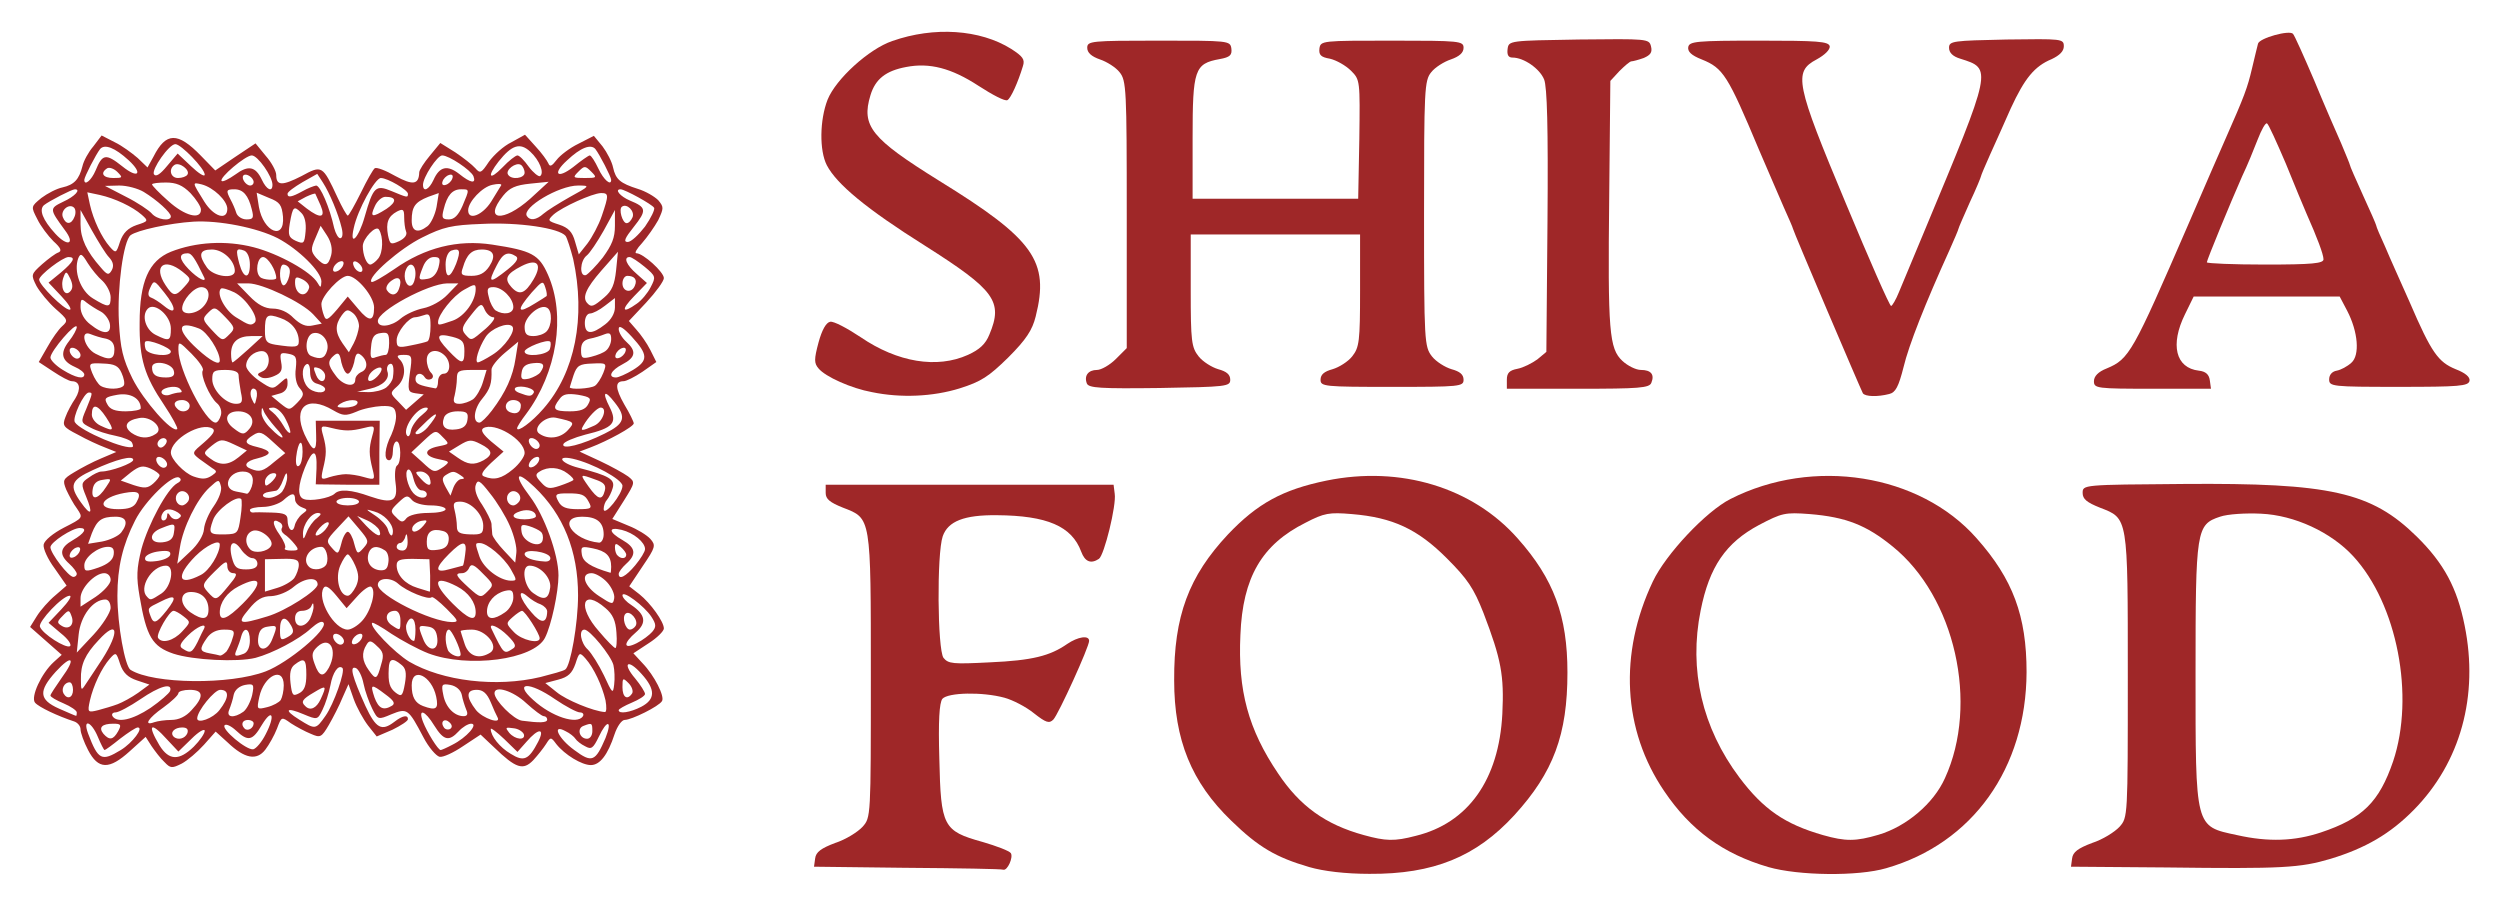 <svg version="1.2" xmlns="http://www.w3.org/2000/svg" viewBox="0 0 6643 2430"><style>.s0 { fill: #9f2728 }</style><g id="lRxHkJY2nA0EQsnilleXX0"><g id="Layer"><path id="pqGKES6B4" fill-rule="evenodd" class="s0" d="M3479 2304c-89-26-135-53-207-123-106-102-152-215-152-373-1-171 39-277 143-388 78-82 145-119 262-143 196-40 388 18 508 154 96 108 132 206 132 356 0 165-37 265-141 379-102 111-215 157-385 156-64 0-122-7-160-18zm283-83c139-34 221-149 230-324 5-103-3-145-50-268-26-66-42-90-98-146-77-77-143-108-252-117-60-5-73-3-123 23-116 58-167 145-173 298-7 148 21 251 100 368 58 87 126 136 228 164 58 16 81 17 138 2z"/><path id="p17aMasAGM" fill-rule="evenodd" class="s0" d="M4699 2304c-120-35-207-98-277-202-110-162-121-365-30-557 34-72 141-186 206-219 220-112 503-67 654 104 97 109 133 207 133 356-1 255-143 455-373 521-75 22-233 20-313-3zm293-86c74-22 146-83 176-150 91-198 27-482-139-616-70-57-124-78-220-86-66-5-74-3-135 29-88 47-132 111-155 227-32 158 4 312 103 444 64 85 121 124 222 153 60 17 87 17 148-1z"/><path id="p1BHusIVaL" class="s0" d="M2411 2306l-248-3 3-22c2-17 16-27 53-41 28-9 60-29 73-43 22-25 22-25 22-400 0-426 1-419-74-448-35-14-46-23-46-39v-22h765l3 24c5 30-28 164-42 173-21 14-37 8-47-19-25-68-91-96-224-97-87-1-130 16-144 56-16 47-14 300 2 323 13 16 25 17 123 12 113-5 160-17 206-49 28-19 58-24 58-8s-81 194-95 209c-11 11-19 9-52-17-21-17-56-35-78-41-59-16-150-14-165 3-8 11-11 58-8 160 4 179 10 191 114 220 38 11 72 24 76 30 7 11-9 47-20 44-4-2-119-4-255-5z"/><path id="pwpPeJWNY" fill-rule="evenodd" class="s0" d="M5756 2305l-253-2 3-22c2-17 16-27 53-41 28-9 60-29 73-43 22-25 22-25 22-400 0-426 1-419-74-448-35-14-46-23-46-39 0-22 0-22 268-24 390-3 499 21 620 140 72 71 107 136 127 236 38 187-11 364-135 490-63 64-129 102-221 130-81 24-126 27-437 23zm411-93c111-37 155-81 192-189 58-173 11-418-106-545-59-64-156-109-245-113-40-2-89 1-109 8-63 21-65 34-65 415 0 415-2 407 110 431 84 19 154 16 223-7z"/><path id="ppLtinUT6" fill-rule="evenodd" class="s0" d="M437 2025c-10-9-25-29-34-42l-16-25-42 38c-55 50-84 49-111-3-11-21-20-46-20-55s-8-18-17-21c-43-14-94-38-104-50-12-15 17-78 50-108l21-19-84-74 18-29c10-16 32-41 49-55l30-26-32-46c-18-24-31-53-29-63 2-11 25-30 54-45 51-26 51-26 35-50-10-13-22-36-29-51-10-25-9-28 21-46 18-11 50-28 72-37l40-17-30-12c-16-6-49-21-72-34-39-20-42-24-33-47 5-14 17-36 26-49 16-26 12-46-9-46-7 0-29-12-50-26l-38-25 23-40c12-22 30-47 39-55 17-15 15-18-17-46-19-17-42-45-51-61-15-30-15-31 15-58 16-14 36-29 43-31 10-4 7-12-13-30-14-14-34-40-43-59-17-33-17-33 11-56 16-12 41-25 56-28 31-7 44-21 53-56 3-14 16-38 29-53l22-29 35 18c19 9 46 29 61 42l26 25 16-29c33-65 64-66 126-2l38 39 53-36 54-36 27 33c16 18 28 41 28 51 0 29 16 29 67 3 55-30 56-29 96 57 12 26 24 47 27 48 3 0 18-27 35-61 16-33 33-63 37-65 5-3 29 6 55 21 46 25 62 23 63-10 0-6 13-26 28-44l28-34 40 25c21 14 45 33 53 42 13 15 16 13 36-17 13-18 39-42 60-52l36-20 28 31c16 17 31 38 34 45 4 10 9 8 22-9 9-12 35-32 58-43l41-21 23 28c12 16 25 41 28 56 7 32 19 42 66 57 20 6 44 20 54 30 15 18 15 21 0 53-10 18-29 45-43 61-14 15-21 27-15 27 18 0 73 50 73 66 0 8-21 37-47 65l-46 49 20 23c11 12 28 36 37 54l16 32-37 26c-21 14-43 25-50 25-23 0-23 18 2 62 14 23 25 46 25 50 0 9-70 47-115 64l-29 11 54 25c30 14 64 33 75 41 19 15 19 16-11 64l-31 49 43 18c23 9 49 25 58 35 15 17 14 22-20 72l-36 54 27 21c30 24 65 73 65 91 0 7-18 25-40 39l-41 27 24 26c32 33 60 89 52 101-8 14-81 50-99 50-8 0-20 17-27 38-18 55-39 82-63 82s-69-27-92-56c-14-19-15-19-27 0-7 11-22 30-34 43-27 28-46 22-104-34l-36-34-47 31c-25 17-53 30-62 28s-29-25-43-52c-40-76-43-78-85-61-35 15-36 15-51-15-8-16-19-46-23-66-4-21-14-40-21-42-17-6-9 23 26 101 28 60 43 68 77 42 22-17 36-19 36-7 0 5-19 17-41 28l-42 18-23-29c-13-17-30-48-38-70l-14-40-16 36c-8 20-25 53-36 72-20 34-23 35-48 24-15-6-39-19-53-28-25-18-25-18-37 14-7 18-21 43-31 56-23 30-55 24-100-19l-32-29-31 35c-17 19-44 42-59 50-26 13-30 13-46-4zm993-54c19-37 1-37-31 0l-24 27-35-34c-20-19-36-31-36-27 0 19 24 49 53 66 35 22 48 16 73-32zm179-10c19-48 4-50-18-3-15 31-20 34-36 25-11-5-23-15-26-20s-15-15-26-20c-38-21-20 19 23 50 47 35 56 31 83-32zm-1288 32c31-19 62-60 45-60-5 0-26 14-47 30-21 17-39 30-41 30s-10-16-18-35c-17-41-41-50-26-9 27 71 36 75 87 44zm194-9c16-16 29-35 29-42s-16 2-35 21l-35 34-30-32c-44-49-54-41-20 16 25 40 52 41 91 3zm191-33c26-50 18-71-10-25-25 43-37 45-69 15-13-12-26-18-30-14-10 10 58 67 76 64 8-2 23-20 33-40zm496 28c38-19 70-56 50-56-8 0-23 9-33 20-26 28-40 25-65-15-25-41-44-47-30-10 11 28 40 75 47 75 2 0 16-6 31-14zm-888-36c9-17 8-20-13-20-30 0-40 10-26 27 16 18 26 16 39-7zm184 5c3-10-1-15-14-15-20 0-33 13-23 24 11 11 31 6 37-9zm894 3c-3-7-15-15-28-16-21-3-22-2-11 12 16 19 44 21 39 4zm182-8c0-22-1-23-24-14-18 7-10 34 10 34 8 0 14-9 14-20zm-900-21c0-5-7-9-15-9-15 0-20 12-9 23 8 8 24-1 24-14zm521-2c-13-13-26-3-16 12 3 6 11 8 17 5 6-4 6-10-1-17zm-330-18c22-31 53-119 45-127-11-10-26 12-32 46-4 20-13 49-21 65-13 27-14 27-50 12-47-20-54-12-12 14 43 27 44 27 70-10zm-410 11c20 0 39-9 54-26 34-36 32-54-5-54-16 0-30 4-30 9s-18 22-40 38c-40 28-54 50-24 39 9-3 29-6 45-6zm999-1c0-5-4-9-9-9s-26-16-47-35c-34-32-84-48-84-26 0 19 51 70 73 73 46 6 67 6 67-3zm-1054-31c26-18 50-39 52-45 7-23-28-13-79 22-28 19-58 35-66 35s-11 5-8 10c12 19 53 10 101-22zm183 6c26-33 27-54 2-54-15 0-61 56-61 76 0 15 42 0 59-22zm739 19c-3-5-11-23-18-40-10-24-21-33-37-33-29 0-29 19-2 54 18 22 68 39 57 19zm227-3c3-5 0-10-8-10s-38-16-66-35c-69-48-112-46-58 2 48 44 117 67 132 43zm-1345-10c0-5-16-16-35-24s-35-17-35-21c0-3 14-24 30-47 39-53 28-64-16-16-46 51-45 74 9 98 23 10 43 19 45 19 1 1 2-3 2-9zm443-2c9-7 19-27 23-44 6-29 4-31-19-27-15 3-27 13-30 26-2 12-8 30-12 40-9 21 13 23 38 5zm592-5c-4-10-10-28-12-40-3-13-15-23-30-26-23-4-25-2-19 27 6 32 29 56 54 56 10 0 12-6 7-17zm-926-15c13-5 37-18 54-30l30-22-33-11c-24-8-37-20-45-44-10-31-11-32-27-14-22 25-44 72-53 111-7 32-6 33 22 26 15-4 39-11 52-16zm1296-10c-9-39-31-86-53-111-16-18-17-17-27 14-9 25-19 35-46 42l-34 9 30 24c25 21 98 51 128 53 5 1 5-14 2-31zm95 17c38-20 38-46 1-87-37-42-53-30-17 12 14 17 26 36 26 41s-16 15-35 23-35 17-35 20c0 11 31 6 60-9zm-958-18c4-7 8-24 8-39 0-52-53-26-65 31-7 33-7 34 21 27 16-4 32-13 36-19zm106-2c17-37 15-38-18-18-31 18-35 25-23 36 13 14 30 6 41-18zm190 17c9-6 4-14-18-30-38-29-41-28-29 8 11 30 24 36 47 22zm117-24c-12-56-65-81-65-30 0 31 9 47 30 55 35 13 42 8 35-25zm-965-18c0-11-4-20-9-20-14 0-23 18-16 30 10 17 25 11 25-10zm620-40c0-42-5-47-31-27-11 8-14 23-11 49 4 33 6 36 23 27 14-7 19-21 19-49zm252-27c-23-19-32-16-33 10-2 38 2 52 19 65 15 11 18 9 24-25 5-29 2-41-10-50zm614 76c3-6-1-18-10-27-15-15-16-14-16 11 0 27 13 36 26 16zm-50-75c-7-26-63-94-77-94-16 0-10 36 9 53 10 10 29 40 43 69 22 48 24 50 27 24 2-16 1-39-2-52zm-1358-16c47-74 41-106-10-50-36 38-48 65-47 104 0 30 1 31 12 14 7-10 27-41 45-68zm434 33c60-23 165-111 154-129-4-7-17 0-34 15-31 29-102 66-147 78-48 12-166 6-218-11-56-19-72-45-90-152-9-52-8-74 5-127 18-65 68-159 95-174 10-5 12-11 5-15-17-10-91 62-117 114-33 65-47 124-47 200 0 77 20 188 35 197 61 38 265 40 359 4zm730 15c31-8 61-16 66-20 14-9 34-122 34-197 0-118-39-215-116-288-49-47-56-33-12 25 38 50 76 154 76 210 0 44-19 133-36 166-30 58-204 81-310 41-28-11-72-35-98-52-26-18-49-31-51-29-9 9 59 79 98 103 89 52 232 69 349 41zm-423-34c8-25 5-34-11-48-16-16-21-16-28-4-14 22-12 43 6 68 19 27 22 25 33-16zm-139 9c24-46 3-86-30-56-15 14-17 22-8 46 12 34 23 37 38 10zm-272-43c5-7 13-23 16-35 7-20 4-23-23-23-20 0-35 8-45 22-21 30-20 36 7 41 12 2 25 5 28 6 4 0 11-5 17-11zm46 6c10-4 16-18 16-35 0-32-15-39-23-11-2 9-8 25-12 35-8 18-5 20 19 11zm576 2c0-15-24-66-31-66-10 0-12 31-3 54 5 13 34 24 34 12zm79-5c24-16-12-61-49-61-17 0-30 2-30 4 0 1 5 17 11 35 11 32 38 41 68 22zM294 1616c0-14-6-23-14-23-33 0-66 44-71 93l-5 48 45-48c24-26 44-58 45-70zm231 90c7-16 15-31 17-35 9-18-19-6-43 18-21 21-24 29-13 35 20 13 24 11 39-18zm837 18c11-6 8-14-13-35-24-24-52-36-43-18 33 68 33 68 56 53zm-1200-41l-33-28 34-36c19-20 29-36 22-36-19 0-83 68-79 82 6 19 69 59 80 52 5-4-5-19-24-34zm562 14c14-35 13-36-12-32-17 2-24 11-26 31-4 36 25 37 38 1zm438-1c-2-20-9-29-25-31-26-4-27-3-13 32 13 36 42 35 38-1zm476-15c-2-32-10-49-29-65-62-54-76-4-17 62 20 24 40 44 43 44 3 1 5-18 3-41zm95-2c11-13 11-20-2-40-19-29-77-72-77-57 0 6 11 18 24 26 37 25 41 47 12 72-35 30-34 47 2 29 16-8 34-22 41-30zm-819 25c0-12-20-25-27-18s6 27 18 27c5 0 9-4 9-9zm48-10c3-8-1-12-9-9-7 2-15 10-17 17-3 8 1 12 9 9 7-2 15-10 17-17zm-478-16c23-25 23-25 4-40-10-8-22-15-27-15-11 0-47 62-41 72 10 16 41 8 64-17zm290-15c-16-29-30-24-30 10 0 28 2 30 20 20 16-9 18-15 10-30zm330 10c0-32-14-40-24-14-5 14 8 44 20 44 2 0 4-13 4-30zm330 23c0-12-39-73-47-73-3 0-15 8-25 17-18 16-18 17 4 40 20 21 68 32 68 16zm-1244-59c-6-17-8-17-24 0-15 15-15 18-2 26 19 12 35-3 26-26zm772 13c24-26 39-81 24-91-5-3-22 9-37 26l-28 31-27-33c-19-23-29-29-34-21-19 30 28 111 64 111 9 0 26-10 38-23zm102-2c0-15-6-25-14-25-24 0-30 22-11 37 25 17 25 17 25-12zm625 15c9-15-16-43-27-32-10 10 0 42 12 42 5 0 12-5 15-10zm-865-19c5-11 10-26 9-33q0-15-6 0c-2 6-13 12-24 12-12 0-19 7-19 20 0 26 26 26 40 1zm630-19c0-7-8-15-17-19-10-3-26-13-35-21-29-25-22 6 10 42 26 31 41 30 42-2zm-1011-3c29-37 24-44-17-23-35 17-34 16-26 38s15 20 43-15zm267 16c48-14 134-69 134-85 0-21-34-18-62 5-17 15-43 25-61 26-24 0-39 9-60 35-33 39-26 42 49 19zm477-20c-20-20-38-34-40-31-8 8-67-16-89-36-20-18-54-16-54 3 0 27 140 98 197 99 19 0 17-4-14-35zm-633 2c0-29-18-47-47-47-30 0-31 33-1 54 32 22 48 20 48-7zm91-16c56-56 51-78-11-46-31 16-50 43-50 69s20 18 61-23zm619 23c0-26-19-53-50-69-62-32-67-10-11 46 41 41 61 49 61 23zm78 0c12-8 22-26 22-39 0-19-4-22-22-18-28 7-48 30-48 55 0 22 18 23 48 2zm-1048-86c0-10-7-18-17-18-25 0-63 40-63 66v23l40-26c22-15 40-35 40-45zm1319 6c-12-13-31-24-41-24-31 0-20 35 20 61 35 23 37 23 40 6 2-11-7-30-19-43zm-1184 30c27-18 36-74 12-74-38 0-74 60-50 83 9 10 10 9 38-9zm178-20c22-26 25-34 13-34-9 0-16-8-16-19 0-16-6-13-34 15-33 33-34 36-18 54 22 24 22 24 55-16zm676-33c-23-24-31-27-36-16-3 8-11 15-19 15-21 0-17 7 18 39 30 27 32 27 49 10 18-18 17-19-12-48zm179 37c3-26-27-58-55-58-23 0-15 56 10 73 29 21 41 16 45-15zm-516-3c8-18 8-32-2-55-7-16-16-30-20-30s-13 14-20 30c-14 33-2 80 20 80 6 0 15-11 22-25zm-164-22c6-9 12-25 12-35 0-14-8-17-45-16l-45 1v86l33-10c17-5 38-17 45-26zm361-6l-2-44-44-1c-34 0-43 3-43 17 0 26 22 50 55 60 17 5 31 10 33 10 1 1 1-19 1-42zm-610-2c23-11 51-57 51-81 0-15-36 2-65 31-53 54-46 81 14 50zm824-16c-19-32-63-69-82-69-13 0-13 0-1 36 11 31 53 63 83 64 17 0 17-1 0-31zm-1153 13c0-5-9-17-20-27-28-25-25-43 10-63 31-18 39-32 18-32-20 0-78 38-78 51 0 16 48 79 61 79 5 0 9-4 9-8zm1484-23c14-17 26-36 26-43 0-18-30-43-62-51-37-9-35 6 2 27 35 20 38 38 10 63-11 10-20 22-20 27 0 17 19 7 44-23zm-1386-28c2-15-2-21-15-21-27 0-63 28-63 49 0 17 3 18 38 6 25-9 38-20 40-34zm720-12c-20-13-35-11-42 6-8 23 3 43 27 47 17 2 23-3 25-21 2-13-2-28-10-32zm208 41c1 0 4-13 6-30 6-38-6-38-43-1-39 39-38 52 3 40 18-5 34-9 34-9zm394 3c0-29-14-42-49-49-30-6-32-5-29 16 3 20 22 33 76 49 1 1 2-7 2-16zm-940-8c0-8-6-15-14-15-7 0-20-10-28-21-21-32-36-21-26 19 7 27 13 32 38 32q30 0 30-15zm184 0c6-17-2-45-14-45-32 0-53 34-33 53 12 12 41 7 47-8zm-416-23c3-10-5-13-29-10-18 2-34 9-37 16-3 10 5 13 29 10 18-2 34-9 37-16zm90-69c1-15 13-43 26-61 14-20 22-42 19-53-5-19-6-19-30 3-34 31-71 107-79 160l-7 43 34-32c21-19 36-44 37-60zm813-8c-11-26-35-65-53-87-27-35-33-38-38-22-4 11 2 31 17 52 12 19 24 42 25 51 0 9 2 21 2 28 1 7 15 26 31 43l30 32 3-26c2-14-6-46-17-71zm107 83c-5-15-68-24-68-9 0 10 21 18 53 20 11 1 17-4 15-11zm-1250-17c3-8-1-12-9-9-7 2-15 10-17 17-3 8 1 12 9 9 7-2 15-10 17-17zm1452 10c0-5-7-14-15-21-12-10-15-10-15 2 0 8 3 18 7 21 9 10 23 9 23-2zm-944-23c10-15-25-46-47-41-21 6-25 33-8 50 12 12 46 6 55-9zm204-38c5 0 13 14 17 31 8 29 9 30 25 12 15-17 14-20-12-51l-28-33-30 32c-30 32-30 34-14 52s17 18 25-12c4-17 12-31 17-31zm-141 33c-8-10-20-22-27-26-7-5-10-12-7-17s0-12-6-15c-20-13-21 4 0 33 11 16 18 32 14 36-3 3 4 6 17 6 20 0 21-2 9-17zm300-10c-1-17-3-21-6-10-2 9-9 17-14 17s-9 5-9 10c0 6 7 10 15 10 10 0 15-9 14-27zm109 1c2-14-3-23-15-26-29-8-43 2-43 28 0 22 4 25 28 22 19-2 28-9 30-24zm245-24c-4-4-18-11-31-15-21-6-23-4-20 16 4 27 51 45 56 21 2-8 0-18-5-22zm-1115 2c20-26 14-42-15-42-37 0-49 9-63 44l-10 28 37-6c21-4 44-15 51-24zm140 1c4-26 3-27-32-13-36 13-35 42 2 38 19-2 28-9 30-25zm1142 4c0-32-18-47-57-47-67 0-27 62 45 69 6 0 12-9 12-22zm-762-43c12-10 13-13 3-14-18 0-40 30-40 55 0 17 2 17 10-4 5-13 17-30 27-37zm-203-2c4-24 4-46 2-49-12-11-66 29-75 56-13 36-10 39 33 38 32-1 34-3 40-45zm225 33c20-24 6-28-15-5-10 11-13 20-8 20 6 0 16-7 23-15zm144 1c-3-7-17-19-32-26l-27-12 24 26c27 28 43 34 35 12zm36 2c-1-21-24-45-50-52-24-7-24-7 3 11 15 10 30 26 33 35 6 21 14 24 14 6zm240-14c0-30-33-64-61-64-17 0-20 4-15 23 3 12 6 31 6 43 0 16 7 20 35 21 31 1 35-2 35-23zm-481-31c15-11 15-12-1-18-10-4-18-13-18-21 0-19-9-18-32 3-11 9-35 17-53 17-19 0-35 4-35 8s3 7 8 7c4-1 26-1 50 0 34 1 42 5 42 19 0 26 14 38 19 16 2-10 11-24 20-31zm322 31c12-14 11-16-5-13-11 2-21 10-24 17-5 17 13 15 29-4zm13-34c25 0 46-4 46-10 0-5-17-10-39-10s-44-6-51-15c-11-13-15-12-35 7-22 21-23 24-7 39 14 15 19 15 28 3 7-8 30-14 58-14zm-694 8c0-10 3-9 9 1 5 7 14 10 21 6 9-6 9-9-1-16-21-13-36-11-43 6-3 8-1 15 4 15 6 0 10-6 10-12zm980 1c0-14-20-20-40-14-30 9-24 22 10 22 17 0 30-4 30-8zm-1195-52c-14-34-14-37 7-51 12-9 27-16 33-16 25 0 85-22 85-31 0-13-44-2-107 27-59 27-64 41-32 86 27 38 33 31 14-15zm1425-29c0-17-79-60-132-72-46-10-32 12 15 24 82 21 98 31 91 54-3 11-10 25-15 31-5 5-9 16-9 25 1 21 50-40 50-62zm-1291 43c14-25 5-31-33-24-64 12-76 43-16 43 28 0 42-5 49-19zm1201-1c-10-19-19-22-55-22-33 0-36 2-25 22 8 15 21 20 51 20 37 0 39-2 29-20zm-1064-1c10-17-13-36-27-22-12 12-4 33 11 33 5 0 12-5 16-11zm454 1c0-5-13-10-30-10-16 0-30 5-30 10 0 6 14 10 30 10 17 0 30-4 30-10zm426-1c10-17-13-36-27-22-12 12-4 33 11 33 5 0 12-5 16-11zm-491-20c13-13 44-11 94 7 61 21 75 13 68-36-3-22-1-43 4-46 12-7 11-64-1-64-5 0-10 11-10 25s-4 25-10 25c-15 0-12-33 6-68 8-18 14-42 12-54-2-19-9-23-38-22-19 1-50 7-67 15-29 12-36 11-62-4-69-41-108-8-76 64 23 49 33 50 31 2l-1-38h170l-1 85v85h-85l-84-1 2-42c2-53-10-54-31-2-19 48-20 77-3 83 16 7 69-2 82-14zm-607-18c15-22 15-23-9-19-16 2-25 10-27 27-4 29 15 25 36-8zm468 12c7-10 13-27 13-38 0-15-3-14-11 8-5 15-14 28-19 28-5 1-13 2-18 3-21 3-22 16-1 16 12 0 29-8 36-17zm384 7c0-5-6-10-14-10s-17-14-21-30c-4-17-10-28-15-25-10 6-1 45 14 62 13 15 36 17 36 3zm473-9c4-15-2-22-26-30-41-15-41-15-17 19 25 35 36 38 43 11zm-938-11c8-25-1-40-24-40-39 0-56 46-18 53 12 2 25 5 29 6 4 0 9-8 13-19zm557-20c9 0 9-3-2-10-18-12-21-12-39-1-11 7-11 13-1 32l13 23 8-22c5-12 14-22 21-22zm-802-10c0-4-11-12-24-18-21-9-29-7-52 10l-27 22 34 12c28 9 37 9 52-4 9-8 17-18 17-22zm1099 13c3-2-4-10-15-18-22-17-52-19-74-5-12 7-12 12 4 29 15 17 22 18 49 9 18-6 34-13 36-15zm-789-14c0-5-7-6-15-3-8 4-15 13-15 21 0 13 3 13 15 3 8-7 15-16 15-21zm407 6c-4-8-14-15-23-15-16 0-16 2 1 20 20 22 31 20 22-5zm-577-5c13-9 13-11 0-19-8-6-24-17-35-25-20-16-19-16 14-44 23-20 30-31 22-36-30-19-111 28-111 64 0 17 35 54 60 63 23 8 34 8 50-3zm355-3c11 0 33 3 49 8 28 8 29 7 22-21-10-40-10-55-1-88 8-28 7-29-21-22-36 9-52 9-88 0-28-7-29-6-21 22 9 33 9 48-1 88-6 27-5 29 17 21 13-4 33-8 44-8zm444-13c17-14 31-34 31-43 0-36-81-84-110-66-8 5 0 17 21 35l33 27-33 30c-23 22-29 32-19 36 27 11 47 6 77-19zm-635-19l30-24-33-30c-28-26-35-29-52-18-26 16-24 24 11 32 17 4 30 10 30 15s-13 11-30 15c-31 7-39 20-17 28 22 9 32 7 61-18zm451 12c17-13 16-14-14-20-40-8-40-26 0-34 30-6 30-6 11-25-18-19-19-19-51 11l-32 30 28 25c32 30 33 30 58 13zm-735-6c0-12-20-25-27-18s6 27 18 27c5 0 9-4 9-9zm360-33c0-39-12-29-17 13-2 18 1 28 7 24 6-3 10-20 10-37zm628 23c3-8-1-12-9-9-7 2-15 10-17 17-3 8 1 12 9 9 7-2 15-10 17-17zm-798-9l22-18-34-16c-32-15-36-15-59 3-23 19-24 20-5 34 26 20 49 19 76-3zm651 8c26-15 24-27-8-43-25-13-31-12-56 3l-28 17 23 16c27 19 43 21 69 7zm-935-48c-3-5-23-13-43-17-21-4-50-13-65-21-28-14-28-15-13-50 17-42 18-44 7-44-13 0-45 68-37 79 14 23 139 76 154 65 1-1 0-7-3-12zm91-8c-9-9-28 6-21 18 4 6 10 6 17-1 6-6 8-13 4-17zm993 17c0-12-20-25-27-18s6 27 18 27c5 0 9-4 9-9zm173-32c53-26 58-43 26-83-27-35-34-28-13 13 21 42 10 55-65 73-30 8-56 19-58 25-6 16 50 2 110-28zm-1193 1c23-14-13-49-45-42-34 6-42 22-20 39 22 15 44 17 65 3zm318-17c-14-16-28-35-31-43q-6-18-6 3c-1 10 10 29 24 42 33 34 45 32 13-2zm389-33c16-13 20-20 11-20-26 0-65 59-50 75 4 4 8-2 10-14 2-11 15-30 29-41zm388 40c19-21 18-22-32-33-29-6-65 30-43 43 24 16 56 11 75-10zm-846-4c18-22 2-46-30-46-34 0-40 25-11 46 22 17 27 17 41 0zm-227-63c-52-77-66-122-65-218 0-109 24-165 83-189 66-26 146-31 220-12 66 17 153 65 170 95 8 14 9 13 10-4 0-26-61-86-116-115-55-28-156-48-224-44-64 4-150 23-167 36-19 15-36 139-31 231 4 70 10 97 36 150 29 58 106 146 119 134 2-3-13-31-35-64zm700 60c30-36 30-47 0-19-18 17-32 31-32 33 0 9 19 1 32-14zm-854-27c-23-35-38-38-38-7 0 10 10 23 23 29 36 17 38 14 15-22zm477 5c-8-17-23-31-33-31-15 1-15 2-1 13 9 7 21 23 28 35 7 13 15 21 18 19 2-3-3-19-12-36zm685-28c84-96 113-242 79-398-7-27-16-55-20-61-17-21-125-37-222-32-81 3-103 8-159 36-59 29-147 106-135 118 3 3 30-13 61-34 81-57 168-79 260-65 105 16 124 26 148 80 48 108 24 260-58 370-13 17-24 34-24 38 0 12 39-16 70-52zm-202 30c3-19-1-23-26-23-18 0-32 6-36 16-9 24 3 36 32 32 19-2 28-10 30-25zm337 15c23-10 36-48 17-48-9 0-33 25-46 48-9 15-4 15 29 0zm-992-28c3-11-2-25-11-32-19-16-45-76-37-87 3-5-11-25-30-44-34-34-35-34-35-11 0 53 72 194 99 194 5 0 11-9 14-20zm720-12c37-49 56-91 63-139l7-44-36 30c-20 17-36 37-35 45 1 36-3 50-25 77-22 26-26 63-7 63 5 0 20-15 33-32zm77-14c0-8-9-14-20-14-22 0-28 26-7 33 16 6 27-1 27-19zm-1010 8c0-26-27-42-62-36-33 6-36 9-27 25 7 14 21 19 49 19 22 0 40-4 40-8zm130-7c0-8-9-15-20-15-20 0-26 11-13 23 12 13 33 7 33-8zm292-47c-9-10-13-31-10-52 3-30 1-35-20-39s-23-2-19 22c4 21 1 29-18 37-13 6-29 8-36 3-11-6-10-9 4-15 23-9 23-54-1-54-22 0-42 19-42 39 0 9 16 27 35 40 34 23 36 23 55 6s20-17 20 2c0 13-8 23-22 26l-21 6 24 20c24 19 24 19 45-2 18-19 19-24 6-39zm308 14c-20-3-21-7-15-53 7-46 6-49-16-49-18 0-20 3-11 12 18 18 15 53-7 72-19 17-19 18 3 40l21 22 23-20 24-21zm459 29c9-16 6-19-27-25-28-4-40-2-49 11-21 27-16 33 27 33 28 0 42-5 49-19zm-614-1c8-13-25-13-45 0-12 8-9 10 12 10 15 0 30-4 33-10zm-309-31c-3-17-6-38-6-45 0-9-12-14-35-14-31 0-35 3-35 25 0 28 35 65 63 65 16 0 19-5 13-31zm40-6c-11-11-19 6-11 24 8 17 8 17 12 0 3-10 2-21-1-24zm577 25c9-7 21-28 26-45l10-33h-40c-34 0-39 3-39 23 0 12-3 32-6 45-5 17-2 22 13 22 11 0 27-6 36-12zm-780-18c7 0 8-3 1-10-12-12-56-1-48 12 3 5 13 7 21 4s20-6 26-6zm941 1c7-11-34-22-48-14-5 4-1 10 10 14 26 10 32 10 38 0zm-554-10c0-5-9-11-20-14-14-3-20-14-20-32 0-15-4-24-10-20-14 9-12 43 3 60 13 16 47 20 47 6zm162-4c9-7 17-19 18-27 4-27 0-41-10-35-5 3-7 11-5 18 8 20-11 39-46 47l-34 8 30 1c17 0 37-5 47-12zm-697-6c3-5 0-20-6-33-8-19-19-24-49-25-38-2-39-1-29 25 6 15 16 30 22 34 17 11 55 10 62-1zm835-11c0-11 7-20 15-20 18 0 20-31 3-48-21-21-48-14-48 11 0 13 5 28 11 34 7 7 7 13 1 17-6 3-13 2-17-4-9-15-25-12-25 4 0 13 9 17 53 25 4 0 7-8 7-19zm417 12c6-4 16-19 22-34 10-26 9-27-29-25-34 1-41 5-50 31-5 16-10 31-10 32 0 7 55 4 67-4zm-637-16c0-8 7-16 15-20 19-7 19-30 1-45-11-9-15-5-19 19-4 16-11 30-17 30s-13-14-17-30c-4-24-8-28-19-19-18 15-18 25 4 54 19 27 52 33 52 11zm-80-10c0-8-7-16-15-20-17-6-18-4-9 18 8 20 24 21 24 2zm138 2c7-7 12-15 12-20 0-12-28 2-34 18-7 17 6 18 22 2zm434-12c14-20 8-27-19-24-20 2-29 9-31 25-3 18 1 20 20 16 13-4 26-11 30-17zm-1212 6c0-5-11-14-25-20-36-16-40-37-16-68 12-15 21-32 21-38-1-16-70 64-70 81 0 7 15 22 33 33 34 21 57 26 57 12zm238-9c-4-22-58-31-58-10 0 20 10 27 37 27 18 0 24-5 21-17zm1220-3c41-25 40-41-3-88-23-25-35-32-35-21 0 9 9 24 20 34 28 25 25 42-10 60-31 16-40 35-17 35 6 0 27-9 45-20zM584 958c0-25-34-77-55-85-59-23-61 3-5 54 36 33 60 45 60 31zm76-30l38-35h-30c-36 0-54 16-54 47 0 13 2 23 4 23s21-16 42-35zm574 5c0-25-5-31-32-38-43-11-46-1-11 36 36 38 43 39 43 2zm74 10c33-20 64-65 53-76-12-12-57 6-71 29-18 28-30 67-20 67 3 0 21-9 38-20zm-1094 1c0-12-20-25-27-18s6 27 18 27c5 0 9-4 9-9zm90-15c0-16-7-25-22-29-13-2-31-8-41-12-30-13-17 37 13 52 37 19 50 16 50-11zm565 3c8-26-16-54-39-46-19 8-21 53-3 60 24 10 36 7 42-14zm156 11c5 0 9-14 9-31 0-26-3-30-22-27-18 2-24 11-26 37-3 28-1 33 13 27 9-3 21-6 26-6zm586-12c7-6 13-19 13-30 0-15-4-18-17-13-10 4-28 10-40 12-17 4-23 13-23 30 0 22 3 24 27 18 16-4 34-11 40-17zm51 3c3-8-1-12-9-9-7 2-15 10-17 17-3 8 1 12 9 9 7-2 15-10 17-17zm-1208 0c0-10-61-34-68-26-2 2-2 11 1 20 7 16 67 22 67 6zm1007-6c3-9 3-18 1-20-7-8-68 16-68 26 0 16 60 10 67-6zm-507-61c0-12-7-28-16-35-14-11-18-10-30 6-18 25-18 45 2 74l17 24 13-24c7-13 13-34 14-45zm-160 40c0-28-19-52-49-62-36-13-41-8-41 34 0 28 4 33 28 37 54 8 62 7 62-9zm342 0c5-3 8-21 8-41 0-28-3-34-16-29-9 3-20 6-25 6-17 0-49 40-49 61 0 19 4 21 37 14 21-4 41-9 45-11zm-682-34c0-34-43-71-61-53s-6 57 21 70c36 18 40 16 40-17zm157 14c14-14 13-18-12-44-27-28-29-29-46-12-16 16-15 19 9 45 30 32 29 31 49 11zm680-14c18-16 27-30 20-30-8 0-18-9-23-20-8-19-11-18-37 15-23 29-26 37-15 50 17 19 15 19 55-15zm161 8c15-15 16-55 2-63-19-12-60 24-60 50 0 19 5 25 23 25 13 0 28-5 35-12zM292 861c-2-12-13-27-24-33-12-6-29-17-38-24-14-12-16-10-16 12 0 16 10 34 26 46 35 28 56 27 52-1zm1316 1c16-12 26-30 26-45v-25l-26 20c-15 12-33 21-40 21-8 0-14 11-14 25 0 31 18 32 54 4zm-776-27c-30-32-135-82-172-82h-30l32 33c23 24 42 34 63 34 19 0 40 9 55 25 18 17 33 24 50 20l25-5zm293-16c20-4 48-19 64-36l29-30h-30c-50 1-184 73-184 100 0 19 36 15 60-6 14-12 41-24 61-28zm-448 38c12-12-23-64-54-80-17-8-33-13-36-10-13 13 11 58 40 76 35 22 40 23 50 14zm526-5c31-11 61-52 61-84 0-14-3-14-31 2-29 16-69 66-69 86 0 9 1 9 39-4zm-251-31c29 35 42 34 42-4 0-29-46-84-70-84-20 0-70 54-70 75 0 7 3 21 7 31 5 14 10 12 35-17l28-34zm-515-43c-27-34-28-35-38-13-7 15-6 23 3 26 6 2 22 12 34 22 33 27 34 6 1-35zm101 39c23-22 21-54-3-54-20 0-51 35-51 57 0 18 35 16 54-3zm826-1c0-23-29-53-53-53-16 0-18 5-12 27 3 15 12 31 18 35 21 13 47 9 47-9zM163 787l-34-36 33-27c34-29 40-41 20-41-15 0-78 48-78 60 0 14 66 80 81 80 7 0-3-16-22-36zm1259 19c15-9 29-18 30-19 2-1 1-12-3-23-6-19-8-18-36 13-42 49-39 59 9 29zm270 1c12-8 29-28 37-44 14-27 14-29-16-54-17-14-35-26-40-26-17 0-9 21 19 45l27 24-34 35c-36 37-32 48 7 20zM294 790c0-13-10-32-21-43-12-10-30-32-40-48-15-25-19-27-25-13-13 35 6 87 39 107 41 25 47 25 47-3zm1312 0c20-17 27-34 31-71l5-50-44 50c-41 47-52 72-37 87 10 11 16 9 45-16zM187 741c-10-21-12-21-18-5-10 25 2 54 17 39 8-8 8-18 1-34zm303 21c19-21 18-21-5-40-49-39-79-15-45 36 20 30 26 31 50 4zm331 4c3-7-5-17-16-23-18-9-21-8-21 8 0 32 28 43 37 15zm239 2c10-26 0-37-20-22-11 8-16 19-12 25 10 16 26 15 32-3zm358-26c24-41 9-56-32-35s-47 34-27 56c21 23 36 18 59-21zm269 17c7-16-1-26-20-26-7 0-13 9-13 20 0 23 25 27 33 6zm-919-47c-3-5-9-9-15-9-11 0-12 43-2 54 9 9 25-33 17-45zm336 15c0-26-17-33-26-9-8 20 3 48 16 40 5-3 10-17 10-31zm-562 9c-24-50-33-63-43-63-25 0-24 15 2 42 25 26 50 38 41 21zm192 3c0-20-22-56-35-56-15 0-22 40-8 53 7 8 43 10 43 3zm431-28c6-24 4-28-12-28-12 0-23 10-29 26-14 35-13 36 12 32 14-2 24-13 29-30zm184 5c24-19 30-30 22-35-22-14-35-8-51 24-25 48-20 50 29 11zM290 684c-9-9-29-42-46-72l-30-54v38c0 38 16 72 54 115 17 20 21 21 29 7 6-11 4-22-7-34zm334 36c0-27-31-57-61-57-33 0-37 14-13 48 17 24 74 32 74 9zm40-17c0-18-6-33-15-37-22-8-23-3-13 35 11 40 28 42 28 2zm548-2c13-35 10-43-13-35-9 4-15 19-15 37 0 39 12 38 28-2zm88 7c19-29 12-45-20-45-26 0-40 13-50 48-7 19-4 22 23 22 21 0 35-7 47-25zm302-24c24-33 32-52 32-84v-42l-30 55c-17 30-37 60-45 66-18 14-20 57-2 52 6-3 27-24 45-47zm-690 20c3-8-1-12-9-9-7 2-15 10-17 17-3 8 1 12 9 9 7-2 15-10 17-17zm50 7c-2-6-10-14-16-16-7-2-10 2-6 12 7 18 28 22 22 4zm-82-33c4-16 0-35-11-52l-17-26-14 33c-13 29-12 35 2 52 23 24 32 23 40-7zm125 9c13-16 14-58 2-77-8-13-43 24-43 44 0 23 10 49 20 49 4 0 14-7 21-16zm-642-89c31-10 32-11 14-27-25-22-72-44-112-53l-33-7 7 33c9 40 31 87 53 112 16 18 17 17 27-14 8-23 21-36 44-44zm1236-24c19-56 19-61-2-61-24 1-103 37-126 57-17 16-16 17 15 27 24 8 35 19 42 45l10 34 23-29c12-16 30-49 38-73zm-799-9c-19-19-22-17-30 29-5 31-3 37 16 46 21 9 23 8 26-25 2-22-2-41-12-50zm169 11c23-80 29-86 72-68 41 17 43 18 43 7 0-10-54-42-72-42-15 0-62 85-72 133-12 52 13 27 29-30zm-797 35c-41-56-41-57-4-75 31-14 48-33 31-33-8 0-68 31-82 42-14 12-4 39 30 76 33 36 54 28 25-10zm1542-9c16-23 27-46 24-50-5-9-78-49-89-49-17 0-1 19 25 30 44 18 45 26 10 70-24 30-28 40-16 40 9 0 29-19 46-41zm-806 4c-9-38-32-93-50-121l-15-23-39 22c-22 13-40 26-40 31 0 11 11 9 40-7 14-8 30-14 36-15 11 0 36 58 48 113 4 15 11 27 16 27 6 0 8-11 4-27zm171 9c-3-7-5-25-5-38 0-21-3-23-19-15-24 13-30 30-24 63 5 24 7 26 29 16 15-7 23-17 19-26zm-327-39c-3-31-8-39-37-50l-33-14 6 38c12 67 69 90 64 26zm384 25c9-7 20-30 24-51l6-37-28 10c-35 14-44 26-44 63 0 29 16 35 42 15zm-938-25c4-9 3-20-1-24-13-13-37 7-30 25 8 21 23 20 31-1zm1483 1c6-16-15-37-28-28-10 6 1 44 12 44 6 0 12-7 16-16zm-1227-2c0-10-36-43-72-65-15-9-44-17-65-17l-38 1 56 29c30 15 61 36 68 44 14 17 51 22 51 8zm215-19c-9-37-23-53-46-53-22 0-23 3-10 28 5 9 12 25 15 35 3 9 15 17 27 17 18 0 20-4 14-27zm560-9c19-45 19-44-4-44s-37 16-46 53c-6 23-4 27 14 27 14 0 25-11 36-36zm215 21c9-8 41-28 71-45 53-29 54-30 21-30-51 0-150 59-136 81 8 13 25 11 44-6zm-910-11c0-8-13-28-28-44-21-21-38-28-65-28-20 0-37 2-37 5s19 23 43 44c44 40 87 51 87 23zm70-2c0-22-37-57-68-65-26-6-26-7 7 46 25 40 61 51 61 19zm248-9c-7-16-13-29-14-31s-12 2-25 8l-22 12 24 19c37 28 51 25 37-8zm175 9c28-19 27-32-3-32-9 0-22 11-28 25-14 30-7 31 31 7zm278-19c13-21 25-41 27-44 1-4-9-4-23-1-27 5-65 45-65 68 0 28 38 13 61-23zm104-8l49-45-49 5c-39 4-55 11-72 32-54 67 0 72 72 8zm-685-37c0-22-39-78-55-78-17 0-88 60-80 68 3 3 19-5 36-17 35-26 54-22 71 14 12 26 28 34 28 13zm428-13c16-36 37-40 68-16 31 25 46 27 38 6-7-16-65-55-83-55-13 0-51 58-51 78 0 21 16 13 28-13zm-478 6c0-12-20-25-27-18s6 27 18 27c5 0 9-4 9-9zm528-10c3-8-1-12-9-9-7 2-15 10-17 17-3 8 1 12 9 9 7-2 15-10 17-17zm-948-21c18-44 27-46 71-11 42 34 56 20 17-16-37-34-64-44-76-30-11 14-42 74-42 82 0 17 19 1 30-25zm1370 25c0-8-31-68-42-82-12-14-39-4-75 30-40 36-27 51 16 18 21-17 41-31 44-31 4 0 14 16 23 35 14 30 34 47 34 30zM312 457c-9-9-21-13-27-10-20 13-11 26 16 26 25 0 26-1 11-16zm196-15c20 19 36 29 36 22 0-16-63-81-78-81-17 0-64 68-57 80 5 8 17 0 35-22l28-33zm-10 22c8-12-21-34-34-26-17 11-11 35 9 35 11 0 22-4 25-9zm877-51c5 0 18 13 30 30 12 16 26 27 30 25 12-8-1-42-26-65-27-25-49-18-84 26-32 41-25 52 10 16 17-18 35-32 40-32zm19 46c0-8-5-18-10-21-13-8-42 14-34 26 9 15 44 10 44-5zm177-3c-16-16-18-16-34 0s-15 17 17 17 33-1 17-17z"/><path id="pzFYeDnSh" class="s0" d="M2317 1042c-55-10-124-41-142-63-12-14-12-24 0-69 9-33 20-53 31-55 9-2 45 17 81 41 98 67 203 84 285 47 31-14 47-29 57-54 37-88 15-118-171-236-156-98-235-164-261-214-20-39-19-120 2-174 22-55 110-135 172-156 111-39 233-31 316 21 31 20 37 28 31 46-13 43-32 85-41 90-6 4-40-14-77-38-72-47-130-62-192-50-54 10-82 32-95 75-25 82 2 115 182 227 253 156 294 214 257 361-9 36-25 61-73 109-52 51-72 64-129 82-71 22-156 26-233 10z"/><path id="pdBkhGKrj" class="s0" d="M4950 1045c-6-11-186-433-186-438 0-2-11-27-24-56s-42-98-66-153c-83-198-95-217-152-240-28-11-38-21-36-33 3-15 21-17 188-17 156 0 185 2 188 15 1 9-13 23-35 35-62 33-56 63 78 383 62 149 116 272 120 272 3 0 13-17 21-37 9-21 39-94 68-163 181-434 180-430 95-457-20-6-30-16-30-29 0-18 10-19 153-22 147-2 152-2 152 18 0 13-11 24-32 34-46 19-72 51-109 131-17 39-42 94-55 123s-24 55-24 57-13 34-30 70c-16 36-30 68-30 70s-11 28-24 57c-64 141-108 252-122 311-13 51-21 67-38 71-31 8-64 7-70-2z"/><path id="p18avYxeLc" class="s0" d="M2888 1019c-8-21 4-36 27-36 11 0 34-13 50-29l29-29V570c0-332-1-356-19-378-10-13-34-28-52-34-23-8-34-18-34-31 0-18 10-19 190-19 186 0 190 0 193 21 2 17-3 23-31 28-67 12-72 28-72 210v161h440l3-158c2-156 2-158-22-182-14-14-39-28-56-32-24-4-30-10-28-27 3-21 7-21 193-21 180 0 190 1 190 19 0 13-11 23-34 31-18 6-42 21-52 34-18 22-19 46-19 376 0 341 1 353 21 379 11 14 35 29 52 34 22 6 32 14 32 28 0 18-9 19-190 19s-190-1-190-19c0-14 10-22 32-28 17-5 41-20 52-34 19-24 21-40 21-175V623h-450v149c0 135 2 151 21 175 11 14 35 29 52 34 22 6 32 14 32 28 0 18-10 19-188 22-158 2-188 0-193-12z"/><path id="puSJrow2A" class="s0" d="M4004 1009c0-18 7-25 28-29 16-3 39-15 53-25l24-20 3-348c2-250-1-356-9-376-12-29-54-58-84-58-11 0-15-7-13-23 3-22 5-22 189-25 182-2 187-2 192 18 4 16-1 23-19 31-14 5-29 9-33 9s-18 12-32 26l-24 26-3 306c-4 362 0 405 35 438 14 13 36 24 49 24 27 0 37 12 28 34-5 14-32 16-195 16h-189z"/><path id="pRewWxI7B" fill-rule="evenodd" class="s0" d="M5564 1013c0-13 11-25 34-34 60-25 69-42 216-381 45-104 90-208 100-230 50-113 58-135 70-186 7-29 14-59 16-66 4-15 84-37 93-26 4 4 29 60 56 123 26 63 59 139 72 168 12 29 23 55 23 57 0 3 16 39 35 81 19 41 35 78 35 80 0 3 11 29 24 57 12 29 42 95 65 147 58 135 76 159 122 178 26 10 39 21 37 31-3 14-27 16-188 16-178 0-185-1-185-20 0-12 8-21 20-23 11-2 28-11 39-21 23-20 18-82-11-138l-20-38h-388l-23 47c-40 81-25 143 37 150 18 2 27 10 29 26l3 22h-155c-149 0-156-1-156-20zm610-324c0-13-17-58-45-121-7-16-32-76-55-133-24-56-46-105-50-107-4-3-15 17-25 43s-28 70-41 97c-31 70-94 223-94 229 0 3 70 6 155 6 125 0 155-3 155-14z"/></g></g></svg>